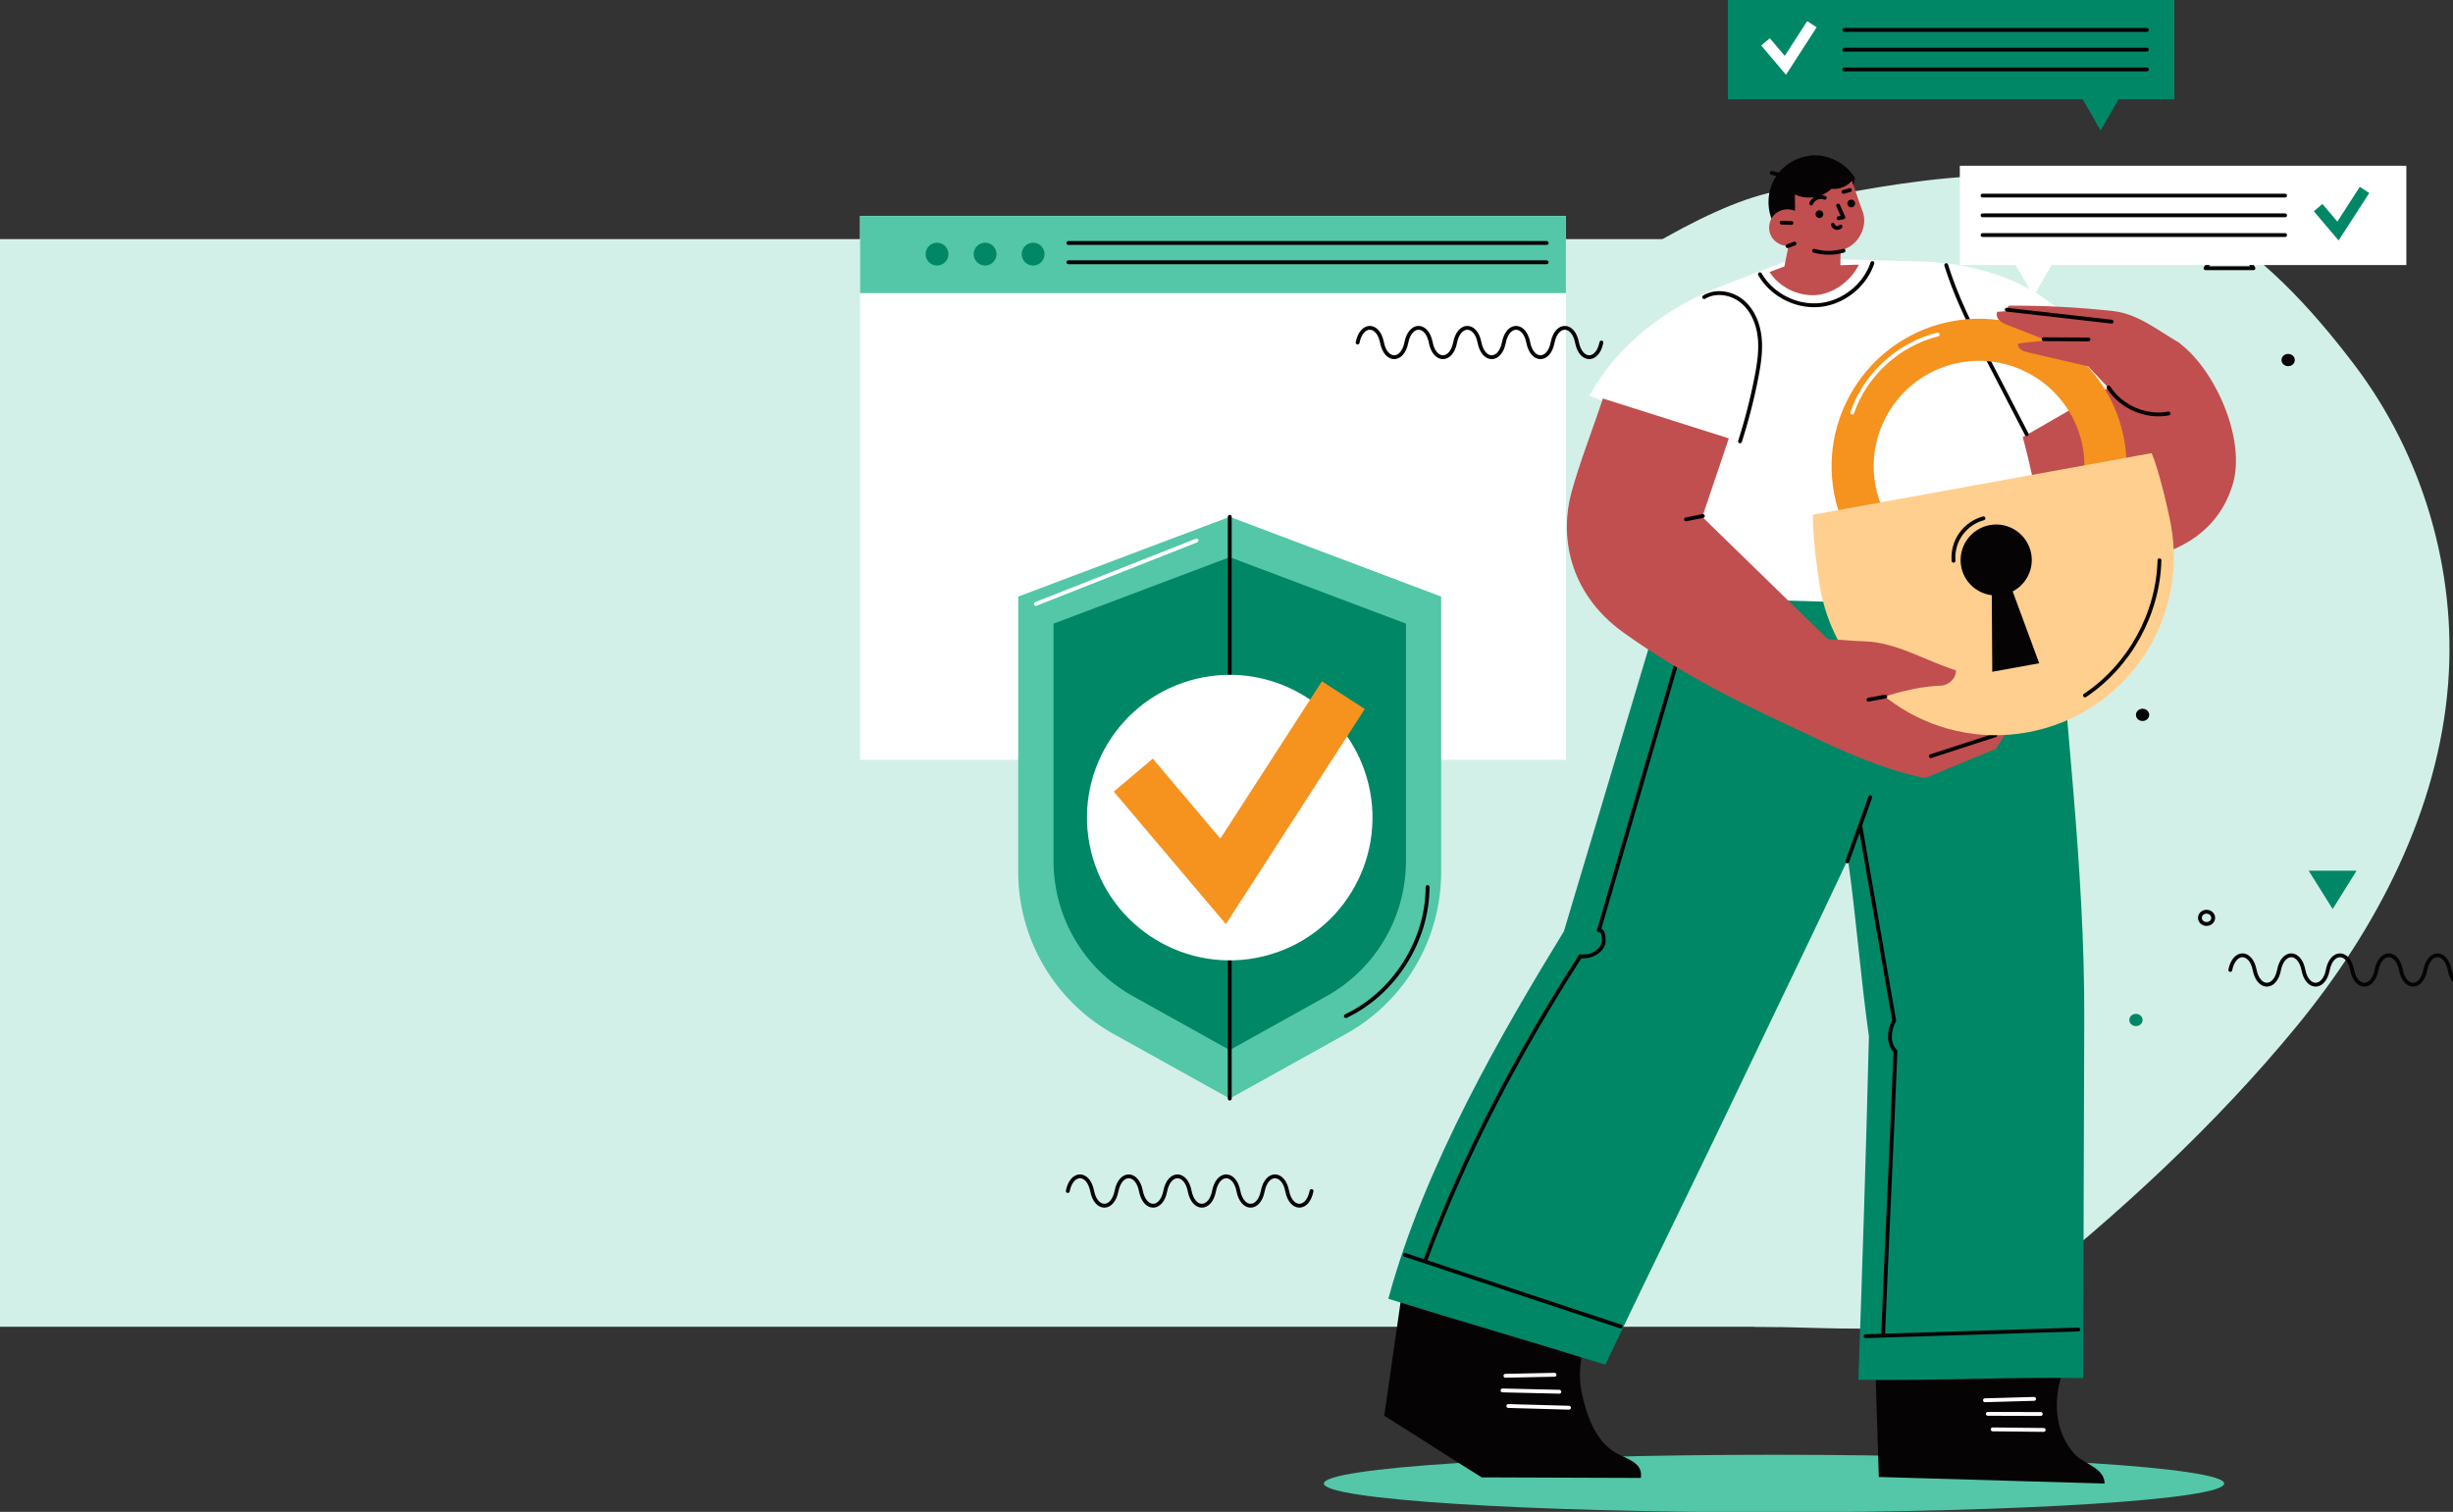 <svg width="636" height="392" fill="none" xmlns="http://www.w3.org/2000/svg"><rect width="100%" height="100%" fill="#333333" stroke="none"/><g clip-path="url(#a)"><path fill="#D2F0E8" d="M0 62h461.215v282H0z"/><g clip-path="url(#b)"><path d="M474.984 50.698c15.86-3.02 31.92-5.5 48.07-5.23 16.14.28 32.47 3.43 46.67 11.12 16.33 8.85 29.39 23.12 40.63 37.9 17.8 23.4 26.66 53.44 24.39 82.76-2.53 32.77-18.39 63.37-39.23 88.78-20.84 25.41-46.61 49.28-72.48 69.56C507.804 347.528 477 344 455 344c-18.92-4.06-26.916-11.282-30.406-30.312-3.6-19.62-15.99-37.46-33.12-47.68-13.26-7.92-30.73-10.89-44.75-17.37-25.76-11.89-42.16-39.48-45.15-67.69-2.99-28.21-58.894 16.542-44.574-7.948 14.67-25.08 67.72-54.97 95.5-63.5 27.78-8.52 96.434-71.672 122.484-58.802Z" fill="#D2F0E8"/><path d="m578.057 59.62-6.212 9.93h12.412l-6.2-9.93Z" stroke="#060305" stroke-miterlimit="10" stroke-linecap="round" stroke-linejoin="round"/><path d="m268.489 154.06-10.745-5.73v11.46l10.745-5.73Z" fill="#060305"/><path d="m604.795 235.69 6.201-9.93h-12.412l6.211 9.93Z" fill="#008766"/><path d="M594.981 93.35c0-.88-.768-1.59-1.721-1.59-.952 0-1.72.71-1.72 1.59 0 .88.768 1.59 1.72 1.59.953 0 1.721-.71 1.721-1.59Z" fill="#060305"/><path d="M573.826 237.98c0-.88-.768-1.59-1.721-1.59-.952 0-1.72.71-1.72 1.59 0 .88.768 1.59 1.72 1.59.953 0 1.721-.71 1.721-1.59Z" stroke="#060305" stroke-miterlimit="10" stroke-linecap="round" stroke-linejoin="round"/><path d="M382.002 169.85c0-.88-.769-1.59-1.721-1.59-.952 0-1.72.71-1.72 1.59 0 .88.768 1.59 1.72 1.59.942.01 1.721-.71 1.721-1.59ZM319.326 220.7c0-.88-.768-1.59-1.72-1.59s-1.721.71-1.721 1.59c0 .88.769 1.59 1.721 1.59.952 0 1.72-.71 1.72-1.59ZM555.517 264.46c0-.88-.769-1.59-1.721-1.59-.952 0-1.721.71-1.721 1.59 0 .88.769 1.59 1.721 1.59.952 0 1.721-.71 1.721-1.59ZM621.99 65.08c0-.88-.768-1.59-1.72-1.59-.953 0-1.721.71-1.721 1.59 0 .88.768 1.59 1.721 1.59.952.01 1.72-.71 1.72-1.59Z" fill="#008766"/><path d="M557.237 185.35c0-.88-.768-1.59-1.721-1.59-.952 0-1.72.71-1.72 1.59 0 .88.768 1.59 1.72 1.59.953 0 1.721-.71 1.721-1.59Z" fill="#060305"/><path d="M363.552 119.02c0-.88-.769-1.59-1.721-1.59-.952 0-1.72.71-1.72 1.59 0 .88.768 1.59 1.72 1.59s1.721-.71 1.721-1.59Z" stroke="#060305" stroke-miterlimit="10" stroke-linecap="round" stroke-linejoin="round"/><path d="M366.43 181.55c0-.88-.768-1.59-1.721-1.59-.952 0-1.72.71-1.72 1.59 0 .88.768 1.59 1.72 1.59.942 0 1.721-.71 1.721-1.59Z" fill="#060305"/><path d="M332.82 230.72c0-.88-.768-1.59-1.721-1.59-.952 0-1.72.71-1.72 1.59 0 .88.768 1.59 1.72 1.59.953.01 1.721-.71 1.721-1.59Z" fill="#008766"/><path d="M406 56H223v141h183V56Z" fill="#fff"/><path d="M406 56H223v20h183V56Z" fill="#53C7A7"/><path d="M242.95 68.84a2.95 2.95 0 1 0 0-5.9 2.95 2.95 0 0 0 0 5.9ZM255.41 68.84a2.95 2.95 0 1 0 0-5.9 2.95 2.95 0 0 0 0 5.9ZM270.81 65.89a2.949 2.949 0 1 0-5.9 0 2.949 2.949 0 1 0 5.9 0Z" fill="#008766"/><path d="M401 63H277M401 68H277" stroke="#060305" stroke-miterlimit="10" stroke-linecap="round" stroke-linejoin="round"/><path d="m348.96 268.08-30.12 16.76-30.12-16.76A48.112 48.112 0 0 1 264 226.03v-71.35L318.83 134l54.83 20.68v71.35a48.065 48.065 0 0 1-24.7 42.05Z" fill="#53C7A7"/><path d="m343.93 258.29-25.09 13.97-25.09-13.97a40.095 40.095 0 0 1-20.59-35.03V161.7l45.68-17.24 45.68 17.23v61.56c0 14.56-7.88 27.96-20.59 35.04Z" fill="#008766"/><path d="M348.94 263.45c12.59-5.97 21.18-19.54 21.19-33.47" stroke="#060305" stroke-miterlimit="10" stroke-linecap="round" stroke-linejoin="round"/><path d="M268.55 156.59c13.9-5.48 27.8-10.97 41.7-16.45" stroke="#fff" stroke-miterlimit="10" stroke-linecap="round" stroke-linejoin="round"/><path d="M318.84 134v150.84" stroke="#060305" stroke-miterlimit="10" stroke-linecap="round" stroke-linejoin="round"/><path d="M327.47 247.975c19.876-4.767 32.124-24.744 27.358-44.62-4.767-19.875-24.744-32.124-44.62-27.357-19.876 4.766-32.124 24.743-27.358 44.619 4.767 19.876 24.744 32.124 44.62 27.358Z" fill="#fff"/><path d="m317.84 239.6-29.06-34.35 10.11-8.55 17.52 20.73 26.33-40.78 11.12 7.18-36.02 55.77Z" fill="#F6921E"/><path d="M563.77 0H448v25.75h91.98l4.65 8.07 4.66-8.07h14.48V0Z" fill="#008766"/><path d="m463.06 19.39-6.42-7.59 2.23-1.89 3.87 4.58 5.82-9.01 2.45 1.59-7.95 12.32Z" fill="#fff"/><path d="M556.63 7.76h-78.44M556.63 12.88h-78.44M556.63 18h-78.44" stroke="#060305" stroke-miterlimit="10" stroke-linecap="round" stroke-linejoin="round"/><path d="M508.13 42.97H623.9v25.75h-91.98l-4.66 8.07-4.66-8.07h-14.47V42.97Z" fill="#fff"/><path d="m606.34 62.35-6.42-7.58 2.23-1.89 3.87 4.58 5.81-9.01 2.46 1.59-7.95 12.31Z" fill="#008766"/><path d="M592.47 50.71h-78.44M592.47 55.83h-78.44M592.47 60.95h-78.44" stroke="#060305" stroke-miterlimit="10" stroke-linecap="round" stroke-linejoin="round"/><path d="M459.96 392.11c64.463 0 116.72-3.34 116.72-7.46s-52.257-7.46-116.72-7.46-116.72 3.34-116.72 7.46 52.257 7.46 116.72 7.46Z" fill="#53C7A7"/><path d="M538.12 377.24c-6.01-6.26-6.01-16.17-2.27-24-16.89.4-32.69 1.59-49.59 1.99l.87 27.72 58.54 1.7c.01-4-5.41-5.18-7.55-7.41Z" fill="#060305"/><path d="m514.65 363.06 12.74-.36M515.39 366.58c4.58.01 9.15.03 13.73.04M516.64 370.61c4.41.05 8.82.09 13.23.14" stroke="#fff" stroke-miterlimit="10" stroke-linecap="round" stroke-linejoin="round"/><path d="M418.51 376.44c-4.95-3.13-7.17-9.53-8.39-15.25-1-4.67-.49-10.51 1.82-14.69-16.27-4.06-32.13-7.65-48.4-11.71-1.55 10.76-3.09 21.53-4.64 32.29 8.42 5.23 16.86 10.74 25.27 15.97l41.25.15c.73-4.19-4.14-5-6.91-6.76Z" fill="#060305"/><path d="M390.32 356.71c4.24-.09 8.48-.17 12.73-.26M389.57 360.51c4.91.11 9.82.23 14.73.34M391.07 364.55c5.24.15 10.49.29 15.73.44" stroke="#fff" stroke-miterlimit="10" stroke-linecap="round" stroke-linejoin="round"/><path d="m532.79 146.14-101.09 7.71-26.22 87.62c-15.72 25.7-36.21 60.79-45.52 95.28 18.76 5.86 37.49 11.22 56.25 17.08 12.23-25.72 24.95-51.38 37.17-77.09 8.63-18.16 17.25-35.77 25.74-53.99 2.15 15.24 3.29 30.69 5.44 45.93-.78 31.57-1.68 59.23-2.73 89.06 19.22.3 39.06-.74 58.28-.44.13-31.08.14-62.1.28-93.18.16-39.28-5.17-78.79-7.6-117.98Z" fill="#008766"/><path d="M478.96 223.34c1.99-5.55 3.97-11.1 5.95-16.65M435.87 167.81c-7.11 24.48-14.22 48.96-21.33 73.43 1.14-.18 1.22 1.4 1.27 2.56.05 1.16-.68 2.23-1.6 2.94-1.25.97-2.89 1.4-4.46 1.19-15.96 24.91-29.78 50.78-40.08 78.52M364.25 325.35c18.65 6.2 37.31 12.4 55.96 18.59M483.7 346.45l55.16-1.74M482.36 214.28l8.76 50.34c-1.38 2.4-1.69 6.05.33 7.95-.99 24.47-2.19 48.7-3.19 73.17" stroke="#060305" stroke-miterlimit="10" stroke-linecap="round" stroke-linejoin="round"/><path d="M564.43 88.53c9.38 6.32 18.23 25.23 14.37 37.37-3.87 12.14-13.6 16.76-22.47 18.88-8.86 2.12-30.08-6.52-30.08-6.52l-7.28-25.94 23.67-22.33 21.79-1.46Z" fill="#C14F4F"/><path d="M549.35 98.98c-5.21-5.55-8.68-12.39-14.25-17.58-10.31-9.6-24.59-13.49-38.68-13.67-6.95-.09-13.78-.42-20.73-.51-.24 1.71-1.45 3.22-3.03 3.92-1.57.7-3.45.62-5.01-.13-1.55-.75-2.73-2.19-3.38-3.79-6.11 2.38-12.23 4.75-18.34 7.13-14.03 5.45-26.55 15.04-33.84 28.22 8.05 3.2 15.67 6.97 23.72 10.17-1.47 13.97-3.08 28.04-4.55 42.02l100.44 3c-.99-14.97-3.32-29.93-7.25-44.41 8.29-4.84 16.61-9.52 24.9-14.37Z" fill="#fff"/><path d="M456.31 71.11c3.07 5.33 9.4 8.58 15.52 7.97 6.12-.61 11.68-5.05 13.63-10.88M441.86 77.04c3-1.82 7.11-1.14 9.82 1.1 2.71 2.23 4.15 5.73 4.55 9.22.39 3.49-.16 7.02-.83 10.47a145.85 145.85 0 0 1-4.26 16.6M504.61 68.74c2.75 8.86 7.04 17.15 11.3 25.38 3.19 6.15 6.37 12.31 9.56 18.46" stroke="#060305" stroke-miterlimit="10" stroke-linecap="round" stroke-linejoin="round"/><path d="M469.94 190.99s16.43 8.34 29.16 10.77l18.36-7.6 4.17-6.44-37.86-13.83-19.69 7.66 5.86 9.44Z" fill="#C14F4F"/><path d="M500.61 196.05c5.57-1.81 11.14-3.61 16.71-5.42" stroke="#060305" stroke-miterlimit="10" stroke-linecap="round" stroke-linejoin="round"/><path d="m551.21 124.05-10.87-.91c.2-2.46.1-4.86-.32-7.14-2.7-14.83-16.95-24.7-31.78-22-14.83 2.7-24.7 16.95-22 31.78.41 2.27 1.16 4.56 2.22 6.8l-9.87 4.67c-1.47-3.1-2.51-6.31-3.09-9.52-3.77-20.75 10.04-40.69 30.79-44.47 20.75-3.77 40.69 10.04 44.46 30.78.6 3.23.75 6.6.46 10.01Z" fill="#F6921E"/><path d="M480.24 106.98c3.39-9.87 12.03-17.76 22.17-20.25" stroke="#fff" stroke-miterlimit="10" stroke-linecap="round" stroke-linejoin="round"/><path d="M470.1 133.44c-.33 3.95 1.1 15.15 1.85 19.24 4.57 25.11 28.62 41.76 53.73 37.2 25.11-4.57 41.76-28.62 37.2-53.73-.74-4.08-3.35-15.07-5.04-18.66l-87.74 15.95Z" fill="#FFCF8F"/><path d="M526.64 143.57c-.91-5.01-5.72-8.34-10.73-7.43-5.01.91-8.34 5.72-7.43 10.73.74 4.06 4.05 6.98 7.94 7.46l.12 19.85 12.17-2.21-6.87-18.62c3.47-1.82 5.54-5.71 4.8-9.78Z" fill="#060305"/><path d="M506.5 145.4c-.2-2.43.48-4.92 1.89-6.91 1.4-1.99 3.52-3.47 5.87-4.1M540.58 180.31c11.54-7.68 18.98-21.18 19.31-35.04M459.35 44.82c.58.14 1.16.28 1.73.41" stroke="#060305" stroke-miterlimit="10" stroke-linecap="round" stroke-linejoin="round"/><path d="M470.71 40.29c-4.12-.04-8.2 2.19-10.38 5.68-2.18 3.5-2.4 8.14-.55 11.82l19.67-4.87c.53-2.24.99-4.48 1.52-6.72-2.11-3.54-6.14-5.86-10.26-5.91Z" fill="#060305"/><path d="M481.95 68.63c-1.57 0-3.21.12-4.78.12-.01-1.24.05-2.57.04-3.81a8.033 8.033 0 0 0 5.05-3.82c1.06-1.9 1.45-4.16.7-6.2-.97-2.6-1.85-5.41-2.82-8.02-1.35 1.46-3.31 2.31-5.28 2.04-2.41 2.33-6.45 2.97-9.45 1.47-.09 1.54.06 2.73-.03 4.27-1.74-.79-3.95-.39-5.31.96-1.36 1.35-1.77 3.56-.98 5.3.78 1.74 2.7 2.91 4.61 2.8-.27 1.77-.75 3.56-1.03 5.33-1.21.48-2.67.99-3.88 1.47 2.57 3.9 7.28 6.27 11.94 5.97 4.66-.31 9.18-3.68 11.22-7.88Z" fill="#C14F4F"/><path d="M471.73 56.52a1 1 0 1 0 0-2 1 1 0 0 0 0 2ZM479.98 53.76a1 1 0 1 0 0-2 1 1 0 0 0 0 2Z" fill="#060305"/><path d="M476.57 53.29c.46 1.02.91 2.04 1.37 3.06-.36.04-.88.17-1.23.22M475.22 58.26c.11.4.45.72.85.82.4.1.85-.04 1.13-.34M469.59 52.75c.27-.65.81-1.18 1.46-1.45.65-.27 1.4-.28 2.06-.02M477.97 49.75c.56-.16 1.11-.31 1.67-.47M461.94 57.73c.85.03 1.69.05 2.54.08M470.35 65.01c2.48.71 5.15.71 7.63-.01M463.47 63.82c.6-.22 1.2-.45 1.8-.67" stroke="#060305" stroke-miterlimit="10" stroke-linecap="round" stroke-linejoin="round"/><path d="M564.43 88.53c-5.31-3.16-10.41-7.21-16.56-7.88-8.96-.99-17.98-1.45-27-1.39-.43.37-.57.89-.34 1.41-.88.02-1.83.16-2.71.18-.29.8-.04 1.65.58 2.24.62.59 1.44.92 2.24 1.23l9.93 3.9c-2.44.41-4.88.47-7.31.88-.18.62.29 1.21.81 1.59.52.38 1.16.54 1.79.68L541.43 95c2.49 2.67 4.93 5.25 7.41 7.91 2.61 2.8 6.09 4.99 9.88 4.46 3.79-.52 7.15-3.41 8.23-7.09 1.15-3.8.91-9.72-2.52-11.75Z" fill="#C14F4F"/><path d="M529.87 87.95c3.87.02 7.74.05 11.61.07M520.3 80.3c9.06 1.03 18.12 2.07 27.18 3.1M546.71 100.45c3.2 5.07 9.64 7.87 15.54 6.76" stroke="#060305" stroke-miterlimit="10" stroke-linecap="round" stroke-linejoin="round"/><path d="M483.37 166.28c-3.43-.1-6.03-.45-9.46-.55-10.87-10.54-21.68-21.17-32.55-31.71 2.29-6.79 4.59-13.57 6.88-20.36l-32.66-10.34c-2.61 8.01-5.95 16.31-8.17 24.45-2.86 10.5-1.17 25.69 13.49 36.22 15.99 11.47 32.03 19.15 49.03 27.01l2.16-5.11c10.37-2.77 20.39-7.73 31.12-8.12 2.05-.07 4-1.91 3.9-3.97-7.95-2.48-15.41-7.28-23.74-7.52Z" fill="#C14F4F"/><path d="M488.81 180.61c-1.45.27-2.91.54-4.36.8M441.5 133.79l-4.37.87M340.05 308.808c-.99 5.078-5.33 5.078-6.32 0-.99-5.077-5.33-5.077-6.32 0-.99 5.078-5.33 5.078-6.32 0-.99-5.077-5.33-5.077-6.32 0-.99 5.078-5.33 5.078-6.32 0-.99-5.077-5.33-5.077-6.32 0-.99 5.078-5.33 5.078-6.32 0-.99-5.077-5.33-5.077-6.32 0-.99 5.078-5.33 5.078-6.32 0-.99-5.077-5.33-5.077-6.32 0M641.46 251.5c-.99 5.077-5.33 5.077-6.32 0-.99-5.078-5.33-5.078-6.32 0-.99 5.077-5.33 5.077-6.32 0-.99-5.078-5.33-5.078-6.32 0-.99 5.077-5.33 5.077-6.32 0-.99-5.078-5.33-5.078-6.32 0-.99 5.077-5.33 5.077-6.32 0-.99-5.078-5.33-5.078-6.32 0-.99 5.077-5.33 5.077-6.32 0-.99-5.078-5.33-5.078-6.32 0M415.2 88.808c-.99 5.078-5.33 5.078-6.32 0-.99-5.077-5.33-5.077-6.32 0-.99 5.078-5.33 5.078-6.32 0-.99-5.077-5.33-5.077-6.32 0-.99 5.078-5.33 5.078-6.32 0-.99-5.077-5.33-5.077-6.32 0-.99 5.078-5.33 5.078-6.32 0-.99-5.077-5.33-5.077-6.32 0-.99 5.078-5.33 5.078-6.32 0-.99-5.077-5.33-5.077-6.32 0" stroke="#060305" stroke-miterlimit="10" stroke-linecap="round" stroke-linejoin="round"/></g></g><defs><clipPath id="a"><path fill="#fff" d="M0 0h636v392H0z"/></clipPath><clipPath id="b"><path fill="#fff" transform="translate(161 -59)" d="M0 0h481v451H0z"/></clipPath></defs></svg>
